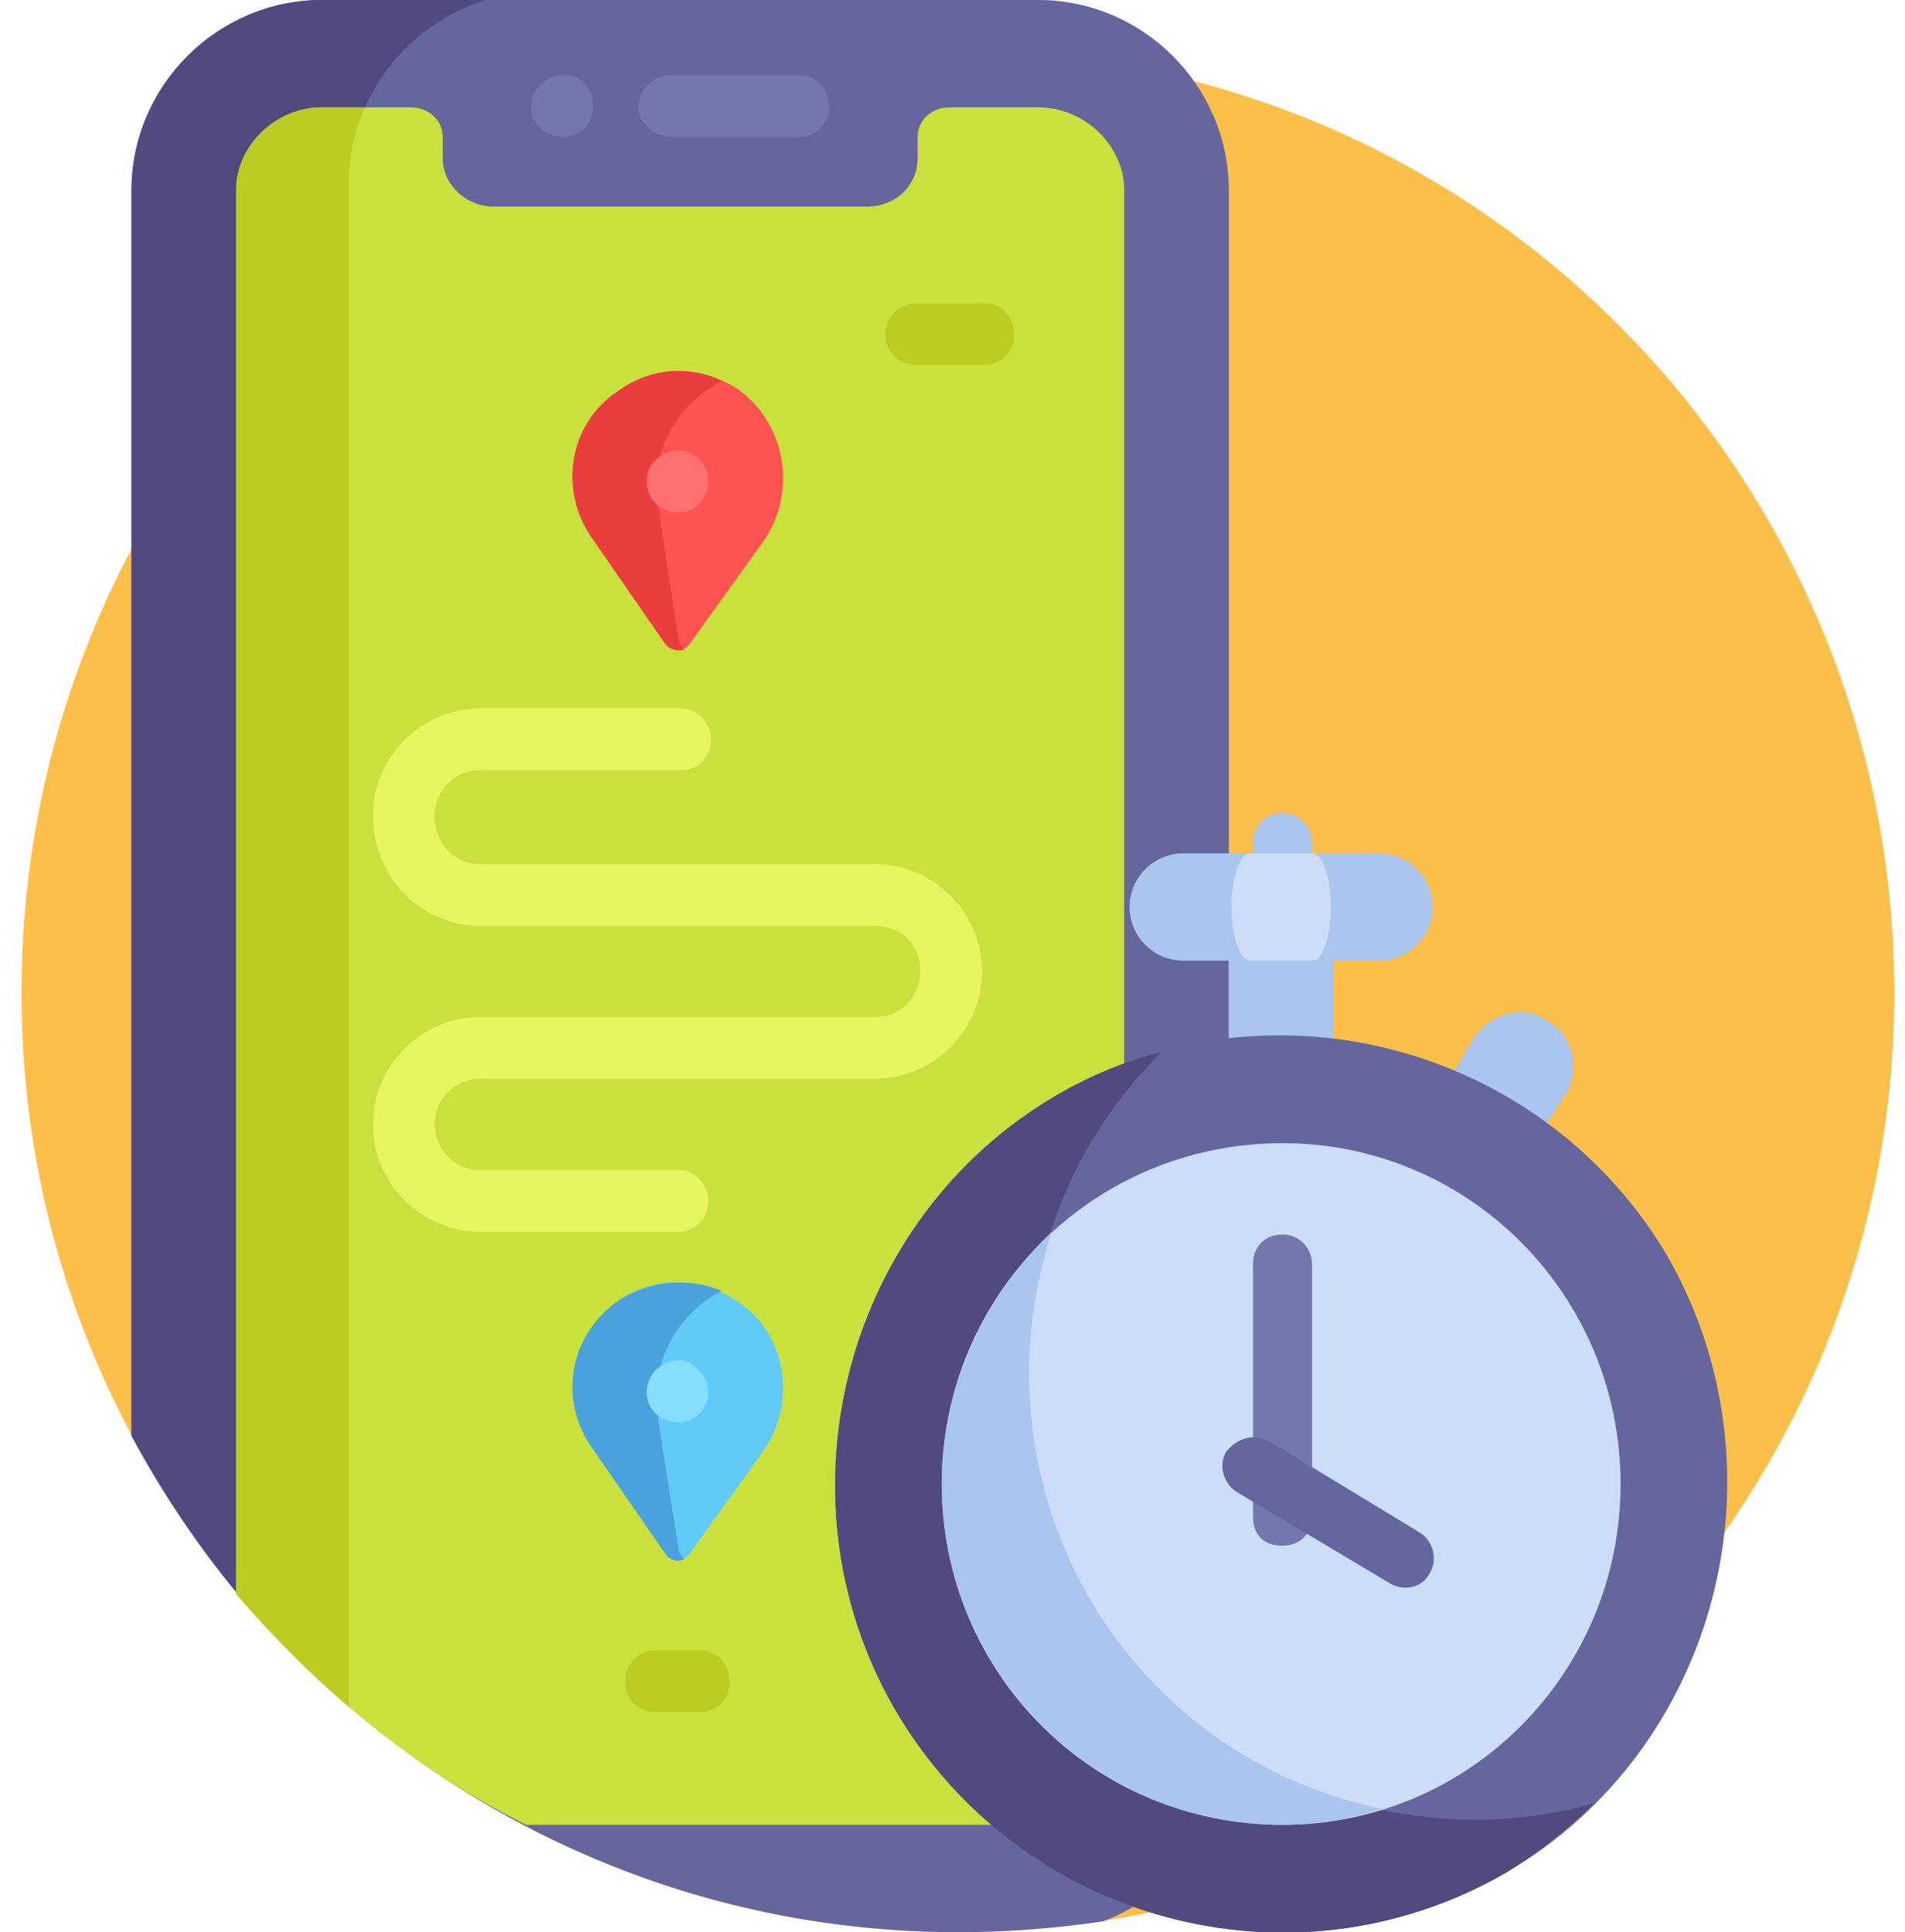 <svg version="1.2" xmlns="http://www.w3.org/2000/svg" viewBox="0 0 71 72" width="71" height="72"><style>.a{fill:#fdbf49}.b{fill:#65669e}.c{fill:#504a7f}.d{fill:#cae03c}.e{fill:#bccc23}.f{fill:#7477ad}.g{fill:#ff5252}.h{fill:#ea3d3d}.i{fill:#e6f460}.j{fill:#61cbf8}.k{fill:#4ba1db}.l{fill:#86ddfc}.m{fill:#ff7171}.n{fill:#aac5ee}.o{fill:#ceddf7}</style><path fill-rule="evenodd" class="a" d="m35.7 72c-19.3 0-34.9-15.7-34.9-35 0-19.4 15.6-35.1 34.9-35.1 19.3 0 34.9 15.7 34.9 35.1 0 19.3-15.6 35-34.9 35z"/><path class="b" d="m35.7 72q2.7 0 5.4-0.4c2.7-1 4.7-3.7 4.7-6.7 0-7.4 0-49.1 0-57.8 0-3.9-3.2-7.1-7.1-7.1h-26.7c-3.9 0-7.1 3.2-7.1 7.1 0 2.1 0 33 0 46.4 5.9 11 17.5 18.5 30.8 18.5z"/><path class="c" d="m13 6.9c0-3.3 2.2-6 5.1-6.9h-6.1c-3.9 0-7.1 3.2-7.1 7.1 0 2.1 0 33 0 46.4 2.1 3.9 4.8 7.3 8.1 10.1 0-9.5 0-48.4 0-56.7z"/><path class="d" d="m19.6 68h19.1c1.7 0 3.2-1.4 3.2-3.1 0-1.7 0-54 0-57.8 0-1.7-1.5-3.1-3.2-3.1h-3.3c-0.7 0-1.2 0.5-1.2 1.1v0.8c0 1-0.8 1.8-1.9 1.8h-13.9c-1 0-1.9-0.8-1.9-1.8v-0.8c0-0.6-0.5-1.1-1.2-1.1h-3.3c-1.7 0-3.2 1.4-3.2 3.1v52.3c3 3.5 6.6 6.5 10.8 8.6z"/><path class="e" d="m13 6.9q0-1.6 0.6-2.9h-1.6c-1.7 0-3.2 1.4-3.2 3.1v52.3q1.9 2.2 4.2 4.2c0-9.6 0-48.4 0-56.7z"/><path class="f" d="m29.8 5.1h-4.8c-0.6 0-1.2-0.5-1.2-1.1 0-0.7 0.6-1.2 1.2-1.2h4.8c0.6 0 1.1 0.5 1.1 1.2 0 0.6-0.5 1.1-1.1 1.1z"/><path class="f" d="m21 5.1c-0.7 0-1.2-0.5-1.2-1.1 0-0.8 0.7-1.3 1.4-1.2 0.6 0.1 0.9 0.6 0.9 1.2 0 0.6-0.5 1.1-1.1 1.1z"/><path class="e" d="m26.1 63.8h-1.7c-0.6 0-1.1-0.5-1.1-1.1 0-0.7 0.5-1.2 1.1-1.2h1.7c0.6 0 1.1 0.5 1.1 1.2 0 0.6-0.5 1.1-1.1 1.1z"/><path class="g" d="m27.5 14.5c-1.4-0.9-3.1-0.9-4.5 0.1-1.8 1.2-2.2 3.7-0.9 5.5l2.7 3.9c0.2 0.3 0.7 0.3 0.9 0l2.8-3.9c1.2-1.8 0.8-4.3-1-5.6z"/><path class="h" d="m25.3 23.9l-0.8-5.2c-0.3-1.9 0.8-3.7 2.4-4.5-1.2-0.6-2.7-0.5-3.9 0.4-1.8 1.2-2.2 3.7-0.9 5.5l2.7 3.9c0.2 0.2 0.5 0.3 0.7 0.2q-0.1-0.1-0.2-0.3z"/><path class="i" d="m25.3 45.9h-7.4c-2.2 0-4-1.8-4-4 0-2.2 1.8-4 4-4h14.7c1 0 1.7-0.8 1.7-1.7 0-1-0.7-1.7-1.7-1.7h-14.7c-2.2 0-4-1.8-4-4.1 0-2.2 1.8-4 4-4h7.5c0.6 0 1.1 0.5 1.1 1.2 0 0.6-0.5 1.1-1.1 1.1h-7.5c-1 0-1.7 0.8-1.7 1.7 0 1 0.7 1.8 1.7 1.8h14.7c2.2 0 4 1.8 4 4 0 2.2-1.8 4-4 4h-14.7c-1 0-1.7 0.8-1.7 1.7 0 0.9 0.7 1.7 1.7 1.7h7.4c0.6 0 1.1 0.5 1.1 1.2 0 0.6-0.5 1.1-1.1 1.1z"/><path class="e" d="m36.7 13.6h-2.5c-0.7 0-1.2-0.5-1.2-1.1 0-0.7 0.5-1.2 1.2-1.2h2.5c0.6 0 1.1 0.5 1.1 1.2 0 0.6-0.5 1.1-1.1 1.1z"/><path class="j" d="m27.5 48.5c-1.4-0.9-3.1-1-4.5 0-1.8 1.3-2.2 3.7-0.9 5.5l2.7 3.9c0.2 0.3 0.7 0.3 0.9 0l2.8-3.9c1.2-1.8 0.8-4.3-1-5.5z"/><path class="k" d="m25.3 57.8l-0.8-5.1c-0.3-1.9 0.8-3.8 2.4-4.6-1.2-0.5-2.7-0.4-3.9 0.4-1.8 1.3-2.2 3.7-0.9 5.5l2.7 3.9c0.2 0.3 0.5 0.3 0.7 0.2q-0.1-0.1-0.2-0.3z"/><path class="l" d="m25.3 53c-0.7 0-1.2-0.5-1.2-1.1 0-0.8 0.7-1.3 1.4-1.2 0.5 0.2 0.9 0.6 0.9 1.2 0 0.6-0.5 1.1-1.1 1.1z"/><path class="m" d="m25.3 19.1c-0.7 0-1.2-0.5-1.2-1.2 0-0.7 0.7-1.2 1.4-1.1 0.5 0.1 0.9 0.6 0.9 1.1 0 0.7-0.5 1.2-1.1 1.2z"/><path class="n" d="m49.7 38.9v-3.7h-3.9v3.7q0.9-0.2 2-0.2 1 0 1.9 0.2z"/><path class="n" d="m47.8 33.6c-0.7 0-1.1-0.4-1.1-1.1v-1.1c0-0.6 0.4-1.1 1.1-1.1 0.6 0 1.1 0.5 1.1 1.1v1.1c0 0.7-0.5 1.1-1.1 1.1z"/><path class="n" d="m51.4 35.8h-7.3c-1.1 0-2-0.9-2-2 0-1.1 0.9-2 2-2h7.3c1.1 0 2 0.9 2 2 0 1.1-0.9 2-2 2z"/><path class="o" d="m48.9 35.8h-2.3c-0.4 0-0.7-0.9-0.7-2 0-1.1 0.3-2 0.7-2h2.3c0.4 0 0.7 0.9 0.7 2 0 1.1-0.3 2-0.7 2z"/><path class="n" d="m57.5 42.1l0.9-1.4c0.5-1 0.2-2.2-0.8-2.7-0.9-0.6-2.1-0.2-2.7 0.7l-0.8 1.4q1.9 0.8 3.4 2z"/><path class="b" d="m56.1 69.8c-8 4.6-18.2 1.8-22.8-6.2-4.5-7.9-1.8-18.2 6.1-22.8 8-4.6 18.2-1.8 22.8 6.1 4.5 8 1.8 18.3-6.1 22.9z"/><path class="c" d="m40.6 59.5c-3.9-6.8-2.6-15.1 2.7-20.3q-2 0.5-3.9 1.6c-7.9 4.6-10.6 14.9-6.1 22.8 4.6 8 14.8 10.8 22.8 6.2q1.8-1.1 3.3-2.6c-7.1 2-15-1-18.8-7.7z"/><path fill-rule="evenodd" class="o" d="m47.8 68c-7.1 0-12.7-5.7-12.7-12.7 0-7 5.6-12.7 12.7-12.7 7 0 12.6 5.7 12.6 12.7 0 7-5.6 12.7-12.6 12.7z"/><path class="n" d="m39.2 45.9c-2.5 2.4-4.1 5.7-4.1 9.4 0 7 5.7 12.7 12.7 12.7q1.9 0 3.7-0.6c-9.7-2-15.4-12-12.3-21.5z"/><path class="f" d="m47.8 57.6c-0.7 0-1.1-0.4-1.1-1.1v-9.4c0-0.6 0.4-1.1 1.1-1.1 0.6 0 1.1 0.5 1.1 1.1v9.4c0 0.7-0.5 1.1-1.1 1.1z"/><path class="b" d="m51.8 59l-5.7-3.4c-0.5-0.3-0.7-1-0.4-1.5 0.4-0.5 1-0.7 1.6-0.4l5.6 3.4c0.5 0.3 0.7 1 0.4 1.5-0.3 0.6-1 0.7-1.5 0.4z"/></svg>